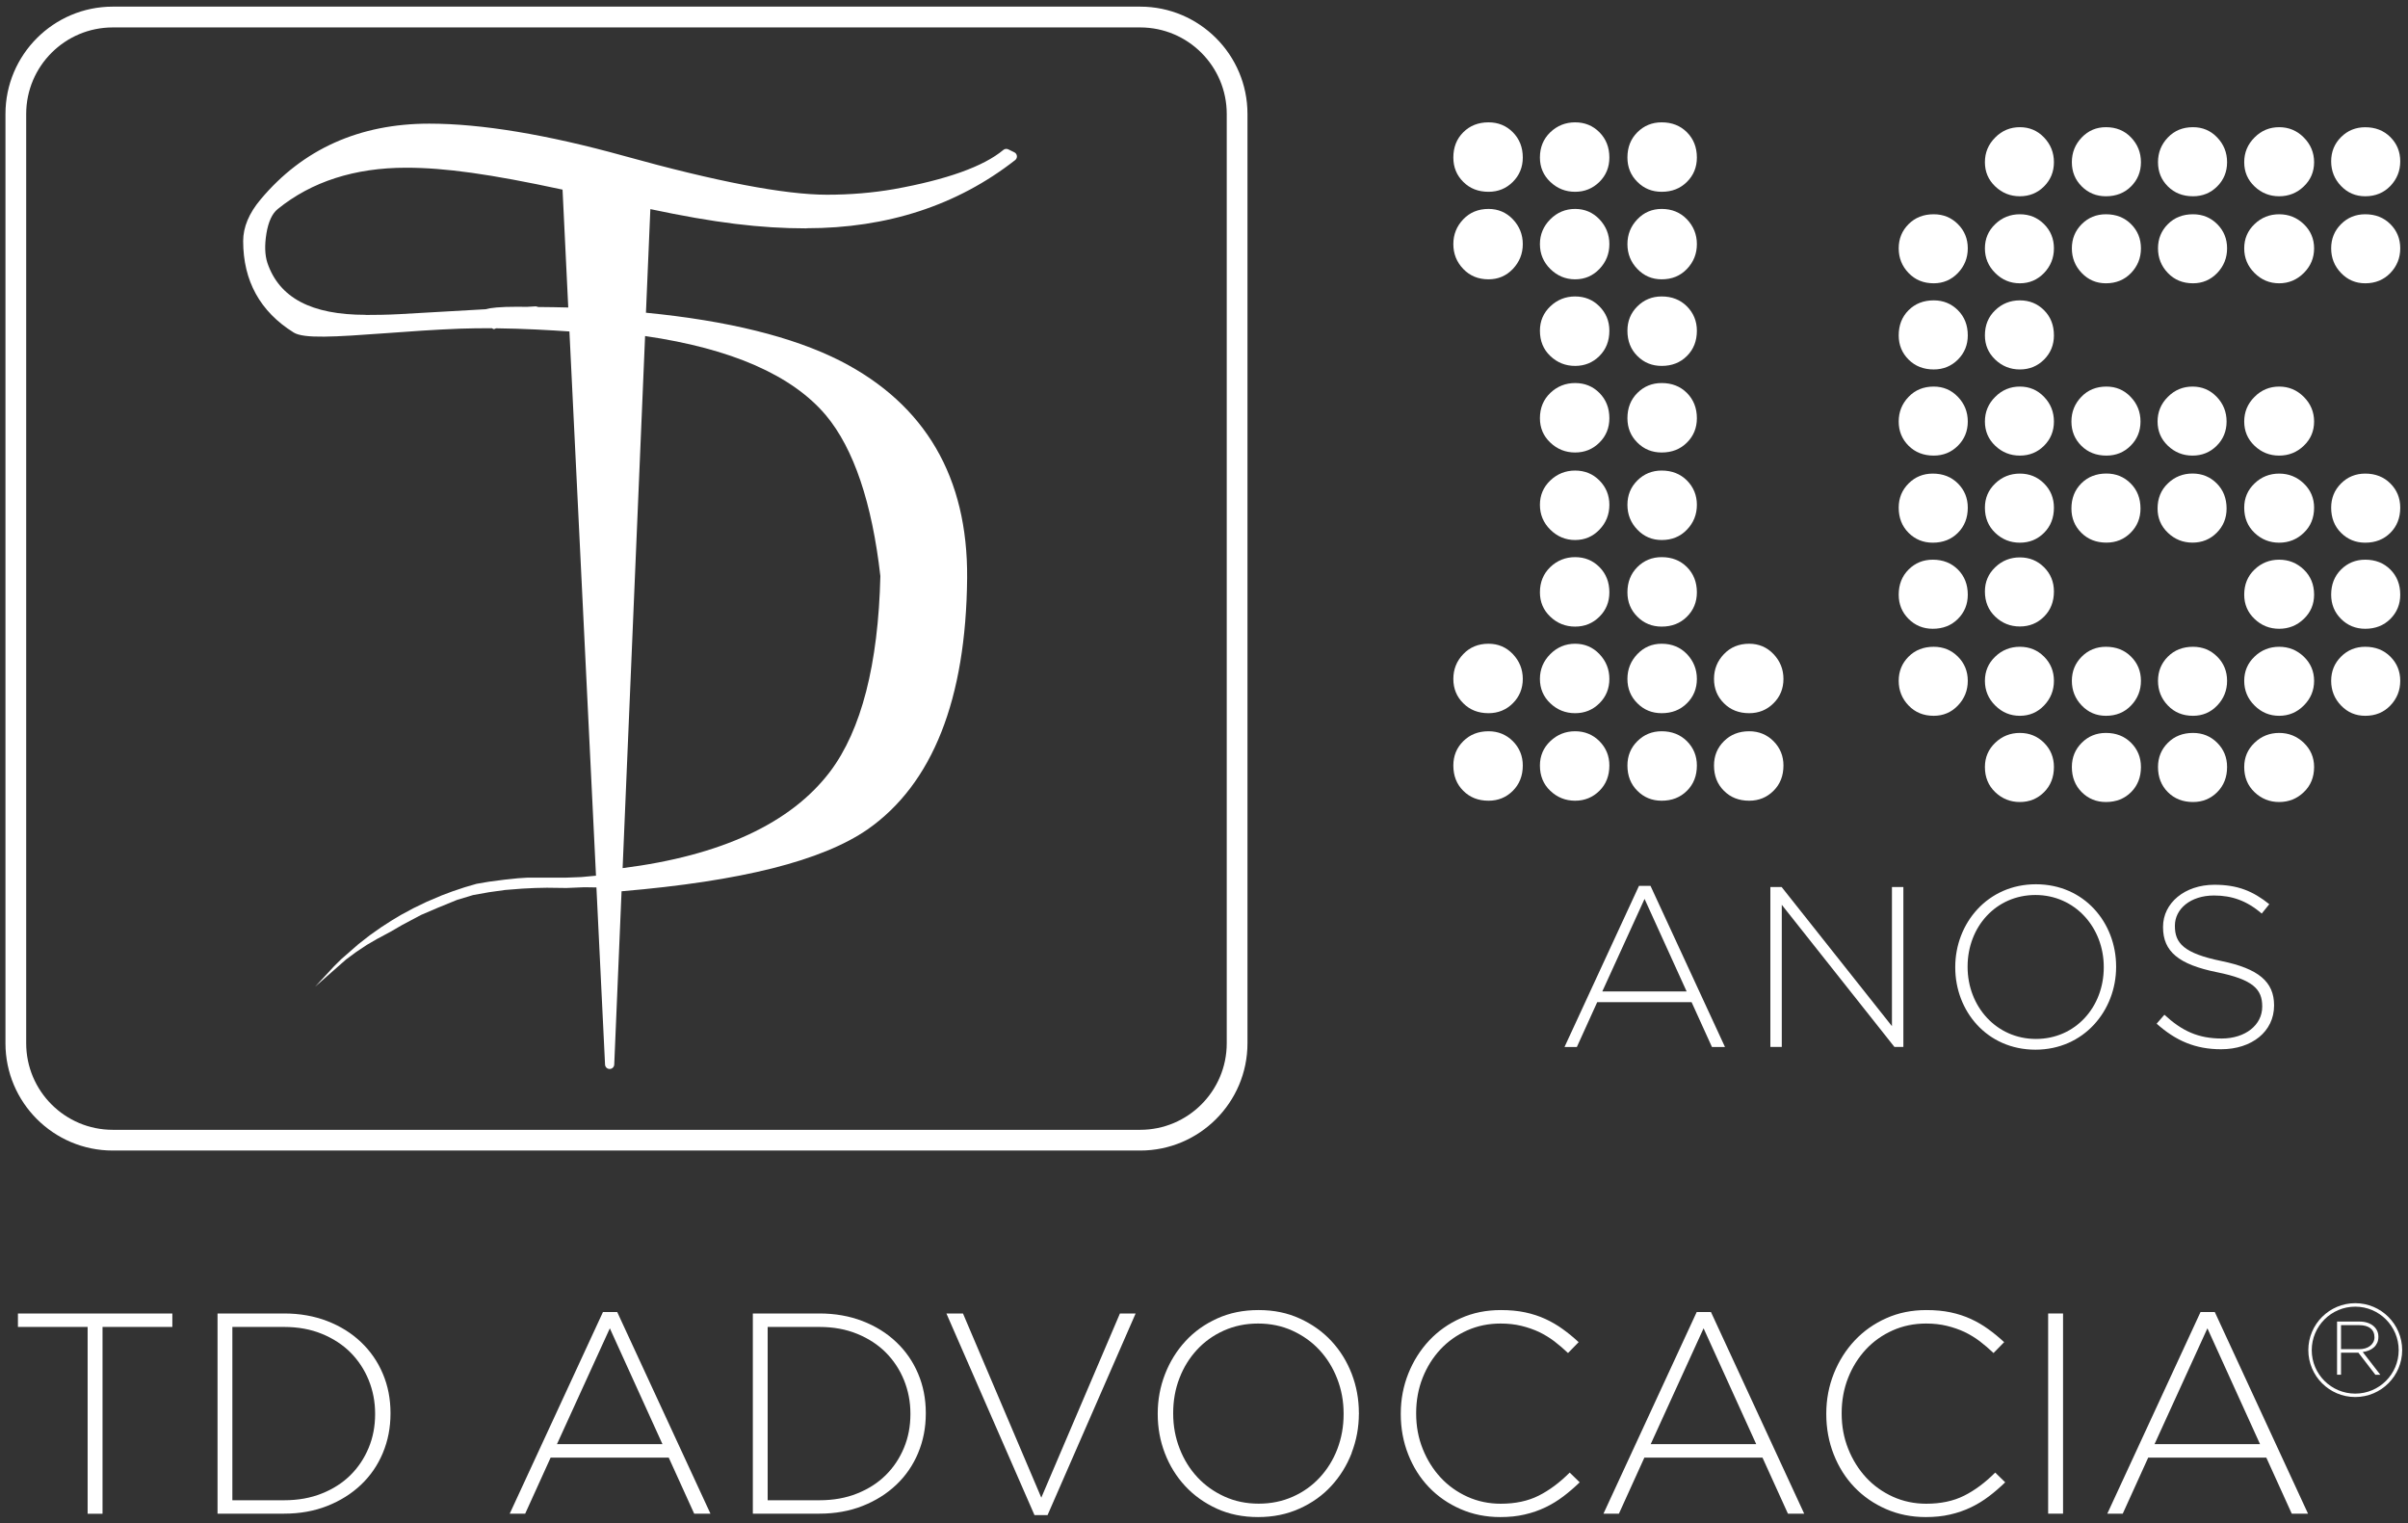 <?xml version="1.0" encoding="UTF-8"?><svg xmlns="http://www.w3.org/2000/svg" viewBox="0 0 387.99 245.38"><rect x="0" y="0" width="387.99" height="245.38" fill="#333333" stroke="none"/><defs><style>.cls-1{fill:#fff;}</style></defs><g id="BASE"><path class="cls-1" d="M183.72,185.36H18.16c-9.53,0-17.28-7.75-17.28-17.28V18.36C.88,8.83,8.63,1.07,18.16,1.07H183.72c9.53,0,17.28,7.75,17.28,17.28V168.08c0,9.53-7.75,17.28-17.28,17.28ZM18.16,4.42c-7.69,0-13.94,6.25-13.94,13.94V168.08c0,7.69,6.25,13.94,13.94,13.94H183.72c7.69,0,13.94-6.25,13.94-13.94V18.36c0-7.69-6.25-13.94-13.94-13.94H18.16Z"/><path class="cls-1" d="M129.97,36.77c12.99,0,24.29-3.69,33.6-10.98,.2-.16,.31-.41,.28-.66-.03-.25-.18-.48-.41-.59l-.98-.48c-.27-.13-.58-.09-.8,.1-3.19,2.66-9.12,4.78-17.61,6.31-3.45,.6-7.08,.9-10.81,.9-6.8,0-17.81-2.11-32.73-6.26-12.42-3.44-22.96-5.19-31.35-5.19-11.25,0-20.39,4.11-27.17,12.21-1.87,2.22-2.81,4.48-2.81,6.7,0,6.42,2.74,11.38,8.14,14.74,1.64,1.02,6.51,.72,14.98,.1,3.66-.27,7.81-.57,11.83-.72,1.74-.06,3.47-.08,5.15-.07,.08,.04,.14,.12,.23,.13,.15,.02,.29-.05,.42-.12,4.53,.05,8.69,.3,11.82,.51l4.28,87.68-2.36,.22-2.39,.09h-6.21s-1.59,.1-1.59,.1l-2.2,.23-2.52,.33-1.98,.34-1.89,.55-1.97,.66-1.71,.64-2.47,1.05-2.09,1.01-2.03,1.09-1.47,.88-1.71,1.1-1.83,1.29-1.87,1.46-2.79,2.44-1.12,1.11-3.05,3.29,4.99-4.39,1.61-1.19,1.74-1.16,1.67-.97,2.17-1.16,1.89-1.1,3.02-1.6,2.66-1.14,3.11-1.27,2.58-.78,2.58-.46,2.58-.36,2.79-.22,2.05-.1,1.91-.04,3.13,.04,2.91-.12,1.93,.03,1.39,28.55c.02,.39,.35,.7,.74,.7h0c.4,0,.72-.31,.74-.71l1.18-27.92c19.25-1.63,32.27-4.89,39.64-9.97,0,0,0,0,0,0,10.47-7.32,15.87-20.95,16.04-40.51,.13-16.2-6.74-27.96-20.41-34.96-7.7-3.91-18.23-6.49-31.34-7.77l.71-16.69c10.36,2.2,17.7,3.1,25.15,3.1Zm-26.02,17.37c13.87,2.01,23.68,6.3,29.13,12.77,4.48,5.36,7.43,14.11,8.77,25.9-.34,14.21-3.06,24.81-8.1,31.5-6.31,8.33-17.57,13.54-33.43,15.55l3.62-85.71Zm-45.05-3.42c-8.74,0-13.91-2.74-15.82-8.38-.41-1.26-.46-2.85-.15-4.74,.32-1.9,.93-3.21,1.82-3.92,5.44-4.42,12.41-6.66,20.7-6.66,6.23,0,13.55,1.02,25.19,3.53l.92,18.99c-1.57-.05-3.22-.06-4.85-.08-.11-.03-.18-.08-.35-.09v-.02l-.81,.05c-.11,0-.24,.01-.37,.02l-.3,.02c-.5,0-.97-.02-1.48-.02-2.95,0-4.42,.18-5.17,.4l-13.87,.79c-1.92,.11-4.03,.13-5.46,.13Z"/><g><path class="cls-1" d="M264.1,142.72h1.84l12,25.96h-2.1l-3.28-7.22h-15.21l-3.28,7.22h-1.99l12-25.96Zm7.66,17.01l-6.78-14.91-6.81,14.91h13.59Z"/><path class="cls-1" d="M285.25,142.9h1.81l17.78,22.42v-22.42h1.84v25.77h-1.44l-18.15-22.9v22.9h-1.84v-25.77Z"/><path class="cls-1" d="M315.04,155.86v-.07c0-7.03,5.19-13.33,13-13.33s12.92,6.22,12.92,13.25t0,.07c0,7.03-5.19,13.33-13,13.33s-12.92-6.22-12.92-13.25Zm23.93,0v-.07c0-6.37-4.64-11.6-11.01-11.6s-10.93,5.15-10.93,11.52v.07c0,6.37,4.64,11.6,11.01,11.6s10.93-5.15,10.93-11.52Z"/><path class="cls-1" d="M347.49,164.92l1.25-1.44c2.84,2.62,5.45,3.83,9.24,3.83s6.52-2.17,6.52-5.12v-.07c0-2.72-1.44-4.31-7.29-5.49-6.19-1.25-8.69-3.35-8.69-7.25v-.07c0-3.83,3.5-6.77,8.28-6.77,3.75,0,6.22,1.03,8.84,3.13l-1.22,1.51c-2.43-2.1-4.86-2.91-7.69-2.91-3.79,0-6.3,2.17-6.3,4.86v.07c0,2.72,1.4,4.38,7.51,5.63,5.96,1.22,8.47,3.35,8.47,7.11v.07c0,4.16-3.57,7.03-8.54,7.03-4.12,0-7.29-1.36-10.38-4.12Z"/></g><g><path class="cls-1" d="M16.52,213.78v30.09h-2.4v-30.09H2.89v-2.17H27.77v2.17h-11.24Z"/><path class="cls-1" d="M61.68,234.1c-.83,1.97-2,3.67-3.52,5.11-1.52,1.44-3.33,2.58-5.44,3.41-2.1,.83-4.42,1.24-6.93,1.24h-10.74v-32.25h10.74c2.52,0,4.83,.41,6.93,1.22,2.1,.81,3.92,1.94,5.44,3.39,1.52,1.44,2.7,3.14,3.52,5.09,.83,1.95,1.24,4.06,1.24,6.33v.09c0,2.27-.41,4.39-1.24,6.36Zm-1.24-6.36c0-1.91-.35-3.71-1.04-5.41-.69-1.69-1.67-3.17-2.93-4.44-1.26-1.26-2.8-2.26-4.61-3-1.81-.74-3.84-1.11-6.08-1.11h-8.34v27.92h8.34c2.24,0,4.27-.36,6.08-1.09,1.81-.72,3.35-1.71,4.61-2.96,1.26-1.25,2.23-2.71,2.93-4.39s1.04-3.49,1.04-5.43v-.09Z"/><path class="cls-1" d="M111.85,243.86l-4.1-9.03h-19.03l-4.1,9.03h-2.49l15.02-32.48h2.3l15.02,32.48h-2.63Zm-13.59-29.86l-8.52,18.66h17l-8.48-18.66Z"/><path class="cls-1" d="M147.93,234.1c-.83,1.97-2,3.67-3.52,5.11-1.52,1.44-3.33,2.58-5.44,3.41-2.1,.83-4.42,1.24-6.93,1.24h-10.74v-32.25h10.74c2.52,0,4.83,.41,6.93,1.22,2.1,.81,3.92,1.94,5.44,3.39,1.52,1.44,2.7,3.14,3.52,5.09,.83,1.95,1.24,4.06,1.24,6.33v.09c0,2.27-.41,4.39-1.24,6.36Zm-1.24-6.36c0-1.91-.35-3.71-1.04-5.41-.69-1.69-1.67-3.17-2.93-4.44-1.26-1.26-2.8-2.26-4.61-3-1.81-.74-3.84-1.11-6.08-1.11h-8.34v27.92h8.34c2.24,0,4.27-.36,6.08-1.09,1.81-.72,3.35-1.71,4.61-2.96,1.26-1.25,2.23-2.71,2.93-4.39s1.04-3.49,1.04-5.43v-.09Z"/><path class="cls-1" d="M168.8,244.09h-2.12l-14.19-32.48h2.67l12.62,29.67,12.67-29.67h2.53l-14.19,32.48Z"/><path class="cls-1" d="M217.8,234.07c-.78,2.01-1.88,3.79-3.29,5.32-1.41,1.54-3.13,2.76-5.14,3.66-2.01,.91-4.23,1.36-6.66,1.36s-4.68-.45-6.66-1.36c-1.98-.91-3.68-2.12-5.09-3.64s-2.5-3.28-3.27-5.28c-.77-2-1.15-4.1-1.15-6.31v-.09c0-2.21,.39-4.32,1.17-6.33s1.88-3.79,3.29-5.32c1.41-1.54,3.12-2.76,5.11-3.66,2-.91,4.22-1.36,6.68-1.36s4.64,.45,6.63,1.36c2,.91,3.7,2.12,5.11,3.64s2.5,3.28,3.27,5.28c.77,2,1.15,4.1,1.15,6.31,.03,.03,.03,.06,0,.09,0,2.21-.39,4.32-1.17,6.33Zm-1.31-6.33c0-2-.35-3.88-1.04-5.64-.69-1.77-1.64-3.3-2.86-4.61-1.21-1.31-2.67-2.34-4.35-3.11-1.69-.77-3.53-1.15-5.53-1.15s-3.83,.38-5.51,1.13c-1.67,.75-3.12,1.78-4.33,3.09-1.21,1.31-2.16,2.83-2.83,4.58-.68,1.75-1.01,3.62-1.01,5.62v.09c0,2,.35,3.88,1.04,5.64,.69,1.77,1.64,3.3,2.86,4.61,1.21,1.31,2.67,2.34,4.35,3.11,1.69,.77,3.53,1.15,5.53,1.15s3.83-.38,5.51-1.13,3.12-1.78,4.33-3.09c1.21-1.31,2.16-2.83,2.83-4.58,.67-1.75,1.01-3.62,1.01-5.62v-.09Z"/><path class="cls-1" d="M251.89,241.08c-.91,.69-1.87,1.28-2.9,1.77-1.03,.49-2.14,.88-3.34,1.15-1.2,.28-2.5,.41-3.92,.41-2.3,0-4.44-.43-6.4-1.29-1.97-.86-3.66-2.03-5.09-3.52-1.43-1.49-2.54-3.25-3.34-5.28-.8-2.03-1.2-4.19-1.2-6.5v-.09c0-2.27,.41-4.42,1.22-6.45s1.94-3.8,3.36-5.32c1.43-1.52,3.13-2.72,5.09-3.59,1.96-.88,4.12-1.31,6.45-1.31,1.44,0,2.75,.12,3.92,.37,1.17,.25,2.25,.6,3.25,1.06s1.94,1.01,2.81,1.64c.88,.63,1.73,1.33,2.56,2.1l-1.71,1.75c-.71-.67-1.44-1.3-2.21-1.89-.77-.58-1.59-1.08-2.46-1.5-.88-.41-1.83-.74-2.86-.99-1.03-.25-2.14-.37-3.34-.37-1.94,0-3.73,.37-5.39,1.11-1.66,.74-3.09,1.76-4.31,3.06-1.21,1.31-2.17,2.83-2.86,4.58-.69,1.75-1.04,3.64-1.04,5.67v.09c0,2.03,.35,3.92,1.06,5.69,.71,1.77,1.67,3.3,2.88,4.61,1.21,1.31,2.65,2.33,4.31,3.09,1.66,.75,3.46,1.13,5.39,1.13,2.33,0,4.36-.43,6.08-1.29,1.72-.86,3.39-2.1,5.02-3.73l1.61,1.57c-.86,.83-1.74,1.59-2.65,2.28Z"/><path class="cls-1" d="M288.08,243.86l-4.1-9.03h-19.03l-4.1,9.03h-2.49l15.02-32.48h2.3l15.02,32.48h-2.63Zm-13.59-29.86l-8.52,18.66h17l-8.48-18.66Z"/><path class="cls-1" d="M320.45,241.08c-.91,.69-1.87,1.28-2.9,1.77-1.03,.49-2.14,.88-3.34,1.15-1.2,.28-2.5,.41-3.92,.41-2.3,0-4.44-.43-6.4-1.29-1.97-.86-3.66-2.03-5.09-3.52-1.43-1.49-2.54-3.25-3.34-5.28-.8-2.03-1.2-4.19-1.2-6.5v-.09c0-2.27,.41-4.42,1.22-6.45s1.94-3.8,3.36-5.32c1.43-1.52,3.13-2.72,5.09-3.59,1.96-.88,4.12-1.31,6.45-1.31,1.44,0,2.75,.12,3.92,.37,1.17,.25,2.25,.6,3.25,1.06s1.94,1.01,2.81,1.64c.88,.63,1.73,1.33,2.56,2.1l-1.71,1.75c-.71-.67-1.44-1.3-2.21-1.89-.77-.58-1.59-1.08-2.46-1.5-.88-.41-1.83-.74-2.86-.99-1.03-.25-2.14-.37-3.34-.37-1.94,0-3.73,.37-5.39,1.11-1.66,.74-3.09,1.76-4.31,3.06-1.21,1.31-2.17,2.83-2.86,4.58-.69,1.75-1.04,3.64-1.04,5.67v.09c0,2.03,.35,3.92,1.06,5.69,.71,1.77,1.67,3.3,2.88,4.61,1.21,1.31,2.65,2.33,4.31,3.09,1.66,.75,3.46,1.13,5.39,1.13,2.33,0,4.36-.43,6.08-1.29,1.72-.86,3.39-2.1,5.02-3.73l1.61,1.57c-.86,.83-1.74,1.59-2.65,2.28Z"/><path class="cls-1" d="M330.01,243.86v-32.25h2.4v32.25h-2.4Z"/><path class="cls-1" d="M369.26,243.86l-4.1-9.03h-19.03l-4.1,9.03h-2.49l15.02-32.48h2.3l15.02,32.48h-2.63Zm-13.59-29.86l-8.52,18.66h17l-8.48-18.66Z"/></g><path class="cls-1" d="M382.73,221.48l-2.73-3.55h-2.8v3.55h-.64v-8.57h3.6c.46,0,.88,.06,1.26,.18,.38,.12,.7,.29,.96,.5,.27,.22,.47,.47,.62,.77s.22,.63,.22,.99v.02c0,.36-.06,.68-.19,.96-.13,.28-.3,.52-.53,.73-.22,.2-.49,.37-.8,.5-.31,.13-.64,.21-1,.26l2.83,3.66h-.81Zm-.15-6.11c0-.58-.21-1.04-.64-1.38-.43-.33-1.03-.5-1.82-.5h-2.92v3.87h2.89c.36,0,.69-.04,1-.13,.31-.09,.57-.22,.79-.39,.22-.17,.39-.37,.52-.61,.13-.24,.19-.52,.19-.83v-.02Z"/><path class="cls-1" d="M379.49,225.07c-4.17,0-7.56-3.39-7.56-7.56s3.39-7.56,7.56-7.56,7.56,3.39,7.56,7.56-3.39,7.56-7.56,7.56Zm0-14.56c-3.86,0-7.01,3.14-7.01,7.01s3.14,7,7.01,7,7-3.14,7-7-3.14-7.01-7-7.01Z"/></g><g id="_1x"><path class="cls-1" d="M245.36,25.38c0,1.55-.54,2.86-1.6,3.92-1.07,1.07-2.37,1.6-3.92,1.6-1.65,0-3.01-.53-4.07-1.6-1.07-1.06-1.6-2.37-1.6-3.92,0-1.65,.53-3,1.6-4.07,1.06-1.06,2.42-1.6,4.07-1.6,1.55,0,2.86,.53,3.92,1.6,1.06,1.07,1.6,2.42,1.6,4.07Zm0,13.95c0,1.55-.54,2.88-1.6,4-1.07,1.12-2.37,1.67-3.92,1.67-1.65,0-3.01-.56-4.07-1.67-1.07-1.11-1.6-2.45-1.6-4s.53-2.88,1.6-4c1.06-1.11,2.42-1.67,4.07-1.67,1.55,0,2.86,.56,3.92,1.67,1.06,1.12,1.6,2.45,1.6,4Zm0,70.05c0,1.55-.54,2.86-1.6,3.92s-2.37,1.6-3.92,1.6c-1.65,0-3.01-.53-4.07-1.6-1.07-1.06-1.6-2.37-1.6-3.92s.53-2.88,1.6-4c1.06-1.11,2.42-1.67,4.07-1.67,1.55,0,2.86,.56,3.92,1.67,1.06,1.12,1.6,2.45,1.6,4Zm0,13.95c0,1.65-.54,3.01-1.6,4.07-1.07,1.07-2.37,1.6-3.92,1.6-1.65,0-3.01-.53-4.07-1.6-1.07-1.06-1.6-2.42-1.6-4.07,0-1.55,.53-2.86,1.6-3.92,1.06-1.06,2.42-1.6,4.07-1.6,1.55,0,2.86,.54,3.92,1.6,1.06,1.07,1.6,2.37,1.6,3.92Zm13.95-97.95c0,1.55-.53,2.86-1.6,3.92s-2.38,1.6-3.92,1.6-2.88-.53-4-1.6c-1.12-1.06-1.67-2.37-1.67-3.92,0-1.65,.56-3,1.67-4.07,1.11-1.06,2.45-1.6,4-1.6s2.86,.53,3.92,1.6c1.06,1.07,1.6,2.42,1.6,4.07Zm0,13.95c0,1.55-.53,2.88-1.6,4-1.07,1.12-2.38,1.67-3.92,1.67s-2.88-.56-4-1.67c-1.12-1.11-1.67-2.45-1.67-4s.56-2.88,1.67-4c1.11-1.11,2.45-1.67,4-1.67s2.86,.56,3.92,1.67c1.06,1.12,1.6,2.45,1.6,4Zm0,13.95c0,1.65-.53,3-1.6,4.07-1.07,1.07-2.38,1.6-3.92,1.6s-2.88-.53-4-1.6c-1.12-1.06-1.67-2.42-1.67-4.07,0-1.55,.56-2.86,1.67-3.92,1.11-1.06,2.45-1.6,4-1.6s2.86,.53,3.92,1.6c1.06,1.07,1.6,2.38,1.6,3.92Zm0,14.1c0,1.55-.53,2.86-1.6,3.92-1.07,1.07-2.38,1.6-3.92,1.6s-2.88-.53-4-1.6c-1.12-1.06-1.67-2.37-1.67-3.92,0-1.65,.56-3,1.67-4.07,1.11-1.06,2.45-1.6,4-1.6s2.86,.53,3.92,1.6c1.06,1.07,1.6,2.42,1.6,4.07Zm0,13.95c0,1.55-.53,2.89-1.6,4-1.07,1.12-2.38,1.67-3.92,1.67s-2.88-.56-4-1.67c-1.12-1.11-1.67-2.45-1.67-4s.56-2.86,1.67-3.92c1.11-1.06,2.45-1.6,4-1.6s2.86,.53,3.92,1.6c1.06,1.07,1.6,2.38,1.6,3.92Zm0,14.1c0,1.55-.53,2.86-1.6,3.92-1.07,1.07-2.38,1.6-3.92,1.6s-2.88-.53-4-1.6c-1.12-1.06-1.67-2.37-1.67-3.92,0-1.64,.56-3,1.67-4.07,1.11-1.06,2.45-1.6,4-1.6s2.86,.53,3.92,1.6c1.06,1.07,1.6,2.42,1.6,4.07Zm0,13.95c0,1.55-.53,2.86-1.6,3.92-1.07,1.07-2.38,1.6-3.92,1.6s-2.88-.53-4-1.6c-1.12-1.06-1.67-2.37-1.67-3.92s.56-2.88,1.67-4c1.11-1.11,2.45-1.67,4-1.67s2.86,.56,3.92,1.67c1.06,1.12,1.6,2.45,1.6,4Zm0,13.95c0,1.65-.53,3.01-1.6,4.07s-2.38,1.6-3.92,1.6-2.88-.53-4-1.6c-1.12-1.06-1.67-2.42-1.67-4.07,0-1.55,.56-2.86,1.67-3.92,1.11-1.06,2.45-1.6,4-1.6s2.86,.54,3.92,1.6c1.06,1.07,1.6,2.37,1.6,3.92Zm14.1-97.95c0,1.55-.53,2.86-1.6,3.92-1.07,1.07-2.42,1.6-4.07,1.6-1.55,0-2.86-.53-3.92-1.6-1.07-1.06-1.6-2.37-1.6-3.92,0-1.65,.53-3,1.6-4.07,1.06-1.06,2.37-1.6,3.92-1.6,1.64,0,3,.53,4.07,1.6,1.06,1.07,1.6,2.42,1.6,4.07Zm0,13.95c0,1.55-.53,2.88-1.6,4-1.07,1.12-2.42,1.67-4.07,1.67-1.55,0-2.86-.56-3.92-1.67-1.07-1.11-1.6-2.45-1.6-4s.53-2.88,1.6-4c1.06-1.11,2.37-1.67,3.92-1.67,1.64,0,3,.56,4.07,1.67,1.06,1.12,1.6,2.45,1.6,4Zm0,13.95c0,1.65-.53,3-1.6,4.07-1.07,1.07-2.42,1.6-4.07,1.6-1.55,0-2.86-.53-3.92-1.6-1.07-1.06-1.6-2.42-1.6-4.07,0-1.55,.53-2.86,1.6-3.92,1.06-1.06,2.37-1.6,3.92-1.6,1.64,0,3,.53,4.07,1.6,1.06,1.07,1.6,2.38,1.6,3.92Zm0,14.1c0,1.55-.53,2.86-1.6,3.92-1.07,1.07-2.42,1.6-4.07,1.6-1.55,0-2.86-.53-3.92-1.6-1.07-1.06-1.6-2.37-1.6-3.92,0-1.65,.53-3,1.6-4.07,1.06-1.06,2.37-1.6,3.92-1.6,1.64,0,3,.53,4.07,1.6,1.06,1.07,1.6,2.42,1.6,4.07Zm0,13.95c0,1.55-.53,2.89-1.6,4-1.07,1.12-2.42,1.67-4.07,1.67-1.55,0-2.86-.56-3.92-1.67-1.07-1.11-1.6-2.45-1.6-4s.53-2.86,1.6-3.92c1.06-1.06,2.37-1.6,3.92-1.6,1.64,0,3,.53,4.07,1.6,1.06,1.07,1.6,2.38,1.6,3.92Zm0,14.1c0,1.55-.53,2.86-1.6,3.92-1.07,1.07-2.42,1.6-4.07,1.6-1.55,0-2.86-.53-3.92-1.6-1.07-1.06-1.6-2.37-1.6-3.92,0-1.64,.53-3,1.6-4.07,1.06-1.06,2.37-1.6,3.92-1.6,1.64,0,3,.53,4.07,1.6,1.06,1.07,1.6,2.42,1.6,4.07Zm0,13.95c0,1.55-.53,2.86-1.6,3.92-1.07,1.07-2.42,1.6-4.07,1.6-1.55,0-2.86-.53-3.92-1.6-1.07-1.06-1.6-2.37-1.6-3.92s.53-2.88,1.6-4c1.06-1.11,2.37-1.67,3.92-1.67,1.64,0,3,.56,4.07,1.67,1.06,1.12,1.6,2.45,1.6,4Zm0,13.95c0,1.65-.53,3.01-1.6,4.07-1.07,1.07-2.42,1.6-4.07,1.6-1.55,0-2.86-.53-3.92-1.6-1.07-1.06-1.6-2.42-1.6-4.07,0-1.55,.53-2.86,1.6-3.92,1.06-1.06,2.37-1.6,3.92-1.6,1.64,0,3,.54,4.07,1.6,1.06,1.07,1.6,2.37,1.6,3.92Zm13.95-13.95c0,1.55-.53,2.86-1.6,3.92-1.07,1.07-2.38,1.6-3.92,1.6-1.65,0-3.01-.53-4.07-1.6-1.07-1.06-1.6-2.37-1.6-3.92s.53-2.88,1.6-4c1.06-1.11,2.42-1.67,4.07-1.67,1.55,0,2.86,.56,3.92,1.67,1.06,1.12,1.6,2.45,1.6,4Zm0,13.95c0,1.65-.53,3.01-1.6,4.07-1.07,1.07-2.38,1.6-3.92,1.6-1.65,0-3.01-.53-4.07-1.6-1.07-1.06-1.6-2.42-1.6-4.07,0-1.55,.53-2.86,1.6-3.92,1.06-1.06,2.42-1.6,4.07-1.6,1.55,0,2.86,.54,3.92,1.6,1.06,1.07,1.6,2.37,1.6,3.92Z"/></g><g id="x6"><path class="cls-1" d="M317.06,109.69c0-1.54-.53-2.84-1.59-3.9s-2.36-1.59-3.9-1.59c-1.64,0-2.99,.53-4.05,1.59-1.06,1.06-1.59,2.36-1.59,3.9s.53,2.87,1.59,3.97c1.06,1.11,2.41,1.66,4.05,1.66,1.54,0,2.84-.55,3.9-1.66,1.06-1.11,1.59-2.43,1.59-3.97Z"/><path class="cls-1" d="M317.06,67.91c0-1.54-.53-2.87-1.59-3.97-1.06-1.11-2.36-1.66-3.9-1.66-1.64,0-2.99,.55-4.05,1.66-1.06,1.1-1.59,2.43-1.59,3.97s.53,2.84,1.59,3.9c1.06,1.06,2.41,1.59,4.05,1.59,1.54,0,2.84-.53,3.9-1.59,1.06-1.06,1.59-2.36,1.59-3.9Z"/><path class="cls-1" d="M317.06,54.03c0-1.64-.53-2.99-1.59-4.05s-2.36-1.59-3.9-1.59c-1.64,0-2.99,.53-4.05,1.59-1.06,1.06-1.59,2.41-1.59,4.05,0,1.54,.53,2.84,1.59,3.9,1.06,1.06,2.41,1.59,4.05,1.59,1.54,0,2.84-.53,3.9-1.59,1.06-1.06,1.59-2.36,1.59-3.9Z"/><path class="cls-1" d="M317.06,40.01c0-1.54-.53-2.84-1.59-3.9-1.06-1.06-2.36-1.59-3.9-1.59-1.64,0-2.99,.53-4.05,1.59-1.06,1.06-1.59,2.36-1.59,3.9s.53,2.87,1.59,3.97c1.06,1.11,2.41,1.66,4.05,1.66,1.54,0,2.84-.56,3.9-1.66,1.06-1.11,1.59-2.43,1.59-3.97Z"/><path class="cls-1" d="M330.94,123.57c0-1.54-.53-2.84-1.59-3.9-1.06-1.06-2.36-1.59-3.9-1.59s-2.87,.53-3.97,1.59c-1.11,1.06-1.66,2.36-1.66,3.9,0,1.64,.55,2.99,1.66,4.05,1.11,1.06,2.43,1.59,3.97,1.59s2.84-.53,3.9-1.59c1.06-1.06,1.59-2.41,1.59-4.05Z"/><path class="cls-1" d="M330.94,109.69c0-1.54-.53-2.84-1.59-3.9-1.06-1.06-2.36-1.59-3.9-1.59s-2.87,.53-3.97,1.59c-1.11,1.06-1.66,2.36-1.66,3.9s.55,2.87,1.66,3.97c1.11,1.11,2.43,1.66,3.97,1.66s2.84-.55,3.9-1.66c1.06-1.11,1.59-2.43,1.59-3.97Z"/><path class="cls-1" d="M330.94,81.79c0-1.54-.53-2.84-1.59-3.9-1.06-1.06-2.36-1.59-3.9-1.59s-2.87,.53-3.97,1.59c-1.11,1.06-1.66,2.36-1.66,3.9,0,1.64,.55,2.99,1.66,4.05,1.11,1.06,2.43,1.59,3.97,1.59s2.84-.53,3.9-1.59c1.06-1.06,1.59-2.41,1.59-4.05Z"/><path class="cls-1" d="M330.94,95.29c0-1.54-.53-2.84-1.59-3.9-1.06-1.06-2.36-1.59-3.9-1.59s-2.87,.53-3.97,1.59c-1.11,1.06-1.66,2.36-1.66,3.9,0,1.64,.55,2.99,1.66,4.05,1.11,1.06,2.43,1.59,3.97,1.59s2.84-.53,3.9-1.59c1.06-1.06,1.59-2.41,1.59-4.05Z"/><path class="cls-1" d="M330.94,67.91c0-1.54-.53-2.87-1.59-3.97-1.06-1.11-2.36-1.66-3.9-1.66s-2.87,.55-3.97,1.66c-1.11,1.1-1.66,2.43-1.66,3.97s.55,2.84,1.66,3.9c1.11,1.06,2.43,1.59,3.97,1.59s2.84-.53,3.9-1.59c1.06-1.06,1.59-2.36,1.59-3.9Z"/><path class="cls-1" d="M330.94,54.03c0-1.64-.53-2.99-1.59-4.05-1.06-1.06-2.36-1.59-3.9-1.59s-2.87,.53-3.97,1.59c-1.11,1.06-1.66,2.41-1.66,4.05,0,1.54,.55,2.84,1.66,3.9,1.11,1.06,2.43,1.59,3.97,1.59s2.84-.53,3.9-1.59c1.06-1.06,1.59-2.36,1.59-3.9Z"/><path class="cls-1" d="M344.89,67.91c0-1.54-.53-2.87-1.59-3.97-1.06-1.11-2.36-1.66-3.9-1.66-1.64,0-2.99,.55-4.05,1.66-1.06,1.1-1.59,2.43-1.59,3.97s.53,2.84,1.59,3.9c1.06,1.06,2.41,1.59,4.05,1.59,1.54,0,2.84-.53,3.9-1.59,1.06-1.06,1.59-2.36,1.59-3.9Z"/><path class="cls-1" d="M358.76,67.91c0-1.54-.53-2.87-1.59-3.97-1.06-1.11-2.36-1.66-3.9-1.66s-2.87,.55-3.97,1.66c-1.11,1.1-1.66,2.43-1.66,3.97s.55,2.84,1.66,3.9c1.11,1.06,2.43,1.59,3.97,1.59s2.84-.53,3.9-1.59c1.06-1.06,1.59-2.36,1.59-3.9Z"/><path class="cls-1" d="M344.89,81.93c0-1.64-.53-2.99-1.59-4.05s-2.36-1.59-3.9-1.59c-1.64,0-2.99,.53-4.05,1.59-1.06,1.06-1.59,2.41-1.59,4.05,0,1.54,.53,2.84,1.59,3.9,1.06,1.06,2.41,1.59,4.05,1.59,1.54,0,2.84-.53,3.9-1.59,1.06-1.06,1.59-2.36,1.59-3.9Z"/><path class="cls-1" d="M358.76,81.93c0-1.64-.53-2.99-1.59-4.05s-2.36-1.59-3.9-1.59-2.87,.53-3.97,1.59c-1.11,1.06-1.66,2.41-1.66,4.05,0,1.54,.55,2.84,1.66,3.9,1.11,1.06,2.43,1.59,3.97,1.59s2.84-.53,3.9-1.59c1.06-1.06,1.59-2.36,1.59-3.9Z"/><path class="cls-1" d="M330.94,40.01c0-1.54-.53-2.84-1.59-3.9-1.06-1.06-2.36-1.59-3.9-1.59s-2.87,.53-3.97,1.59c-1.11,1.06-1.66,2.36-1.66,3.9s.55,2.87,1.66,3.97c1.11,1.11,2.43,1.66,3.97,1.66s2.84-.56,3.9-1.66c1.06-1.11,1.59-2.43,1.59-3.97Z"/><path class="cls-1" d="M330.94,26.13c0-1.54-.53-2.87-1.59-3.98-1.06-1.11-2.36-1.66-3.9-1.66s-2.87,.55-3.97,1.66c-1.11,1.11-1.66,2.43-1.66,3.98s.55,2.84,1.66,3.9c1.11,1.06,2.43,1.59,3.97,1.59s2.84-.53,3.9-1.59c1.06-1.06,1.59-2.36,1.59-3.9Z"/><path class="cls-1" d="M344.96,123.57c0-1.54-.53-2.84-1.59-3.9-1.06-1.06-2.41-1.59-4.05-1.59-1.54,0-2.84,.53-3.9,1.59-1.06,1.06-1.59,2.36-1.59,3.9,0,1.64,.53,2.99,1.59,4.05,1.06,1.06,2.36,1.59,3.9,1.59,1.64,0,2.99-.53,4.05-1.59,1.06-1.06,1.59-2.41,1.59-4.05Z"/><path class="cls-1" d="M344.96,109.69c0-1.54-.53-2.84-1.59-3.9-1.06-1.06-2.41-1.59-4.05-1.59-1.54,0-2.84,.53-3.9,1.59-1.06,1.06-1.59,2.36-1.59,3.9s.53,2.87,1.59,3.97c1.06,1.11,2.36,1.66,3.9,1.66,1.64,0,2.99-.55,4.05-1.66,1.06-1.11,1.59-2.43,1.59-3.97Z"/><path class="cls-1" d="M344.96,40.01c0-1.54-.53-2.84-1.59-3.9-1.06-1.06-2.41-1.59-4.05-1.59-1.54,0-2.84,.53-3.9,1.59-1.06,1.06-1.59,2.36-1.59,3.9s.53,2.87,1.59,3.97c1.06,1.11,2.36,1.66,3.9,1.66,1.64,0,2.99-.56,4.05-1.66,1.06-1.11,1.59-2.43,1.59-3.97Z"/><path class="cls-1" d="M344.96,26.13c0-1.54-.53-2.87-1.59-3.98-1.06-1.11-2.41-1.66-4.05-1.66-1.54,0-2.84,.55-3.9,1.66-1.06,1.11-1.59,2.43-1.59,3.98s.53,2.84,1.59,3.9c1.06,1.06,2.36,1.59,3.9,1.59,1.64,0,2.99-.53,4.05-1.59,1.06-1.06,1.59-2.36,1.59-3.9Z"/><path class="cls-1" d="M358.84,123.57c0-1.54-.53-2.84-1.59-3.9-1.06-1.06-2.36-1.59-3.9-1.59-1.64,0-2.99,.53-4.05,1.59-1.06,1.06-1.59,2.36-1.59,3.9,0,1.64,.53,2.99,1.59,4.05,1.06,1.06,2.41,1.59,4.05,1.59,1.54,0,2.84-.53,3.9-1.59,1.06-1.06,1.59-2.41,1.59-4.05Z"/><path class="cls-1" d="M358.84,109.69c0-1.54-.53-2.84-1.59-3.9-1.06-1.06-2.36-1.59-3.9-1.59-1.64,0-2.99,.53-4.05,1.59-1.06,1.06-1.59,2.36-1.59,3.9s.53,2.87,1.59,3.97c1.06,1.11,2.41,1.66,4.05,1.66,1.54,0,2.84-.55,3.9-1.66,1.06-1.11,1.59-2.43,1.59-3.97Z"/><path class="cls-1" d="M358.84,40.01c0-1.54-.53-2.84-1.59-3.9-1.06-1.06-2.36-1.59-3.9-1.59-1.64,0-2.99,.53-4.05,1.59-1.06,1.06-1.59,2.36-1.59,3.9s.53,2.87,1.59,3.97c1.06,1.11,2.41,1.66,4.05,1.66,1.54,0,2.84-.56,3.9-1.66,1.06-1.11,1.59-2.43,1.59-3.97Z"/><path class="cls-1" d="M358.84,26.13c0-1.54-.53-2.87-1.59-3.98-1.06-1.11-2.36-1.66-3.9-1.66-1.64,0-2.99,.55-4.05,1.66-1.06,1.11-1.59,2.43-1.59,3.98s.53,2.84,1.59,3.9c1.06,1.06,2.41,1.59,4.05,1.59,1.54,0,2.84-.53,3.9-1.59,1.06-1.06,1.59-2.36,1.59-3.9Z"/><path class="cls-1" d="M372.86,123.57c0-1.54-.56-2.84-1.66-3.9-1.11-1.06-2.43-1.59-3.97-1.59s-2.87,.53-3.97,1.59c-1.11,1.06-1.66,2.36-1.66,3.9,0,1.64,.55,2.99,1.66,4.05,1.11,1.06,2.43,1.59,3.97,1.59s2.87-.53,3.97-1.59c1.11-1.06,1.66-2.41,1.66-4.05Z"/><path class="cls-1" d="M372.86,109.69c0-1.54-.56-2.84-1.66-3.9-1.11-1.06-2.43-1.59-3.97-1.59s-2.87,.53-3.97,1.59c-1.11,1.06-1.66,2.36-1.66,3.9s.55,2.87,1.66,3.97c1.11,1.11,2.43,1.66,3.97,1.66s2.87-.55,3.97-1.66c1.11-1.11,1.66-2.43,1.66-3.97Z"/><path class="cls-1" d="M372.86,95.81c0-1.64-.56-2.99-1.66-4.05-1.11-1.06-2.43-1.59-3.97-1.59s-2.87,.53-3.97,1.59c-1.11,1.06-1.66,2.41-1.66,4.05,0,1.54,.55,2.84,1.66,3.9,1.11,1.06,2.43,1.59,3.97,1.59s2.87-.53,3.97-1.59c1.11-1.06,1.66-2.36,1.66-3.9Z"/><path class="cls-1" d="M372.86,81.79c0-1.54-.56-2.84-1.66-3.9-1.11-1.06-2.43-1.59-3.97-1.59s-2.87,.53-3.97,1.59c-1.11,1.06-1.66,2.36-1.66,3.9,0,1.64,.55,2.99,1.66,4.05,1.11,1.06,2.43,1.59,3.97,1.59s2.87-.53,3.97-1.59c1.11-1.06,1.66-2.41,1.66-4.05Z"/><path class="cls-1" d="M372.86,67.91c0-1.54-.56-2.87-1.66-3.97-1.11-1.11-2.43-1.66-3.97-1.66s-2.87,.55-3.97,1.66c-1.11,1.1-1.66,2.43-1.66,3.97s.55,2.84,1.66,3.9c1.11,1.06,2.43,1.59,3.97,1.59s2.87-.53,3.97-1.59c1.11-1.06,1.66-2.36,1.66-3.9Z"/><path class="cls-1" d="M372.86,40.01c0-1.54-.56-2.84-1.66-3.9-1.11-1.06-2.43-1.59-3.97-1.59s-2.87,.53-3.97,1.59c-1.11,1.06-1.66,2.36-1.66,3.9s.55,2.87,1.66,3.97c1.11,1.11,2.43,1.66,3.97,1.66s2.87-.56,3.97-1.66c1.11-1.11,1.66-2.43,1.66-3.97Z"/><path class="cls-1" d="M372.86,26.13c0-1.54-.56-2.87-1.66-3.98s-2.43-1.66-3.97-1.66-2.87,.55-3.97,1.66c-1.11,1.11-1.66,2.43-1.66,3.98s.55,2.84,1.66,3.9c1.11,1.06,2.43,1.59,3.97,1.59s2.87-.53,3.97-1.59c1.11-1.06,1.66-2.36,1.66-3.9Z"/><path class="cls-1" d="M386.74,109.69c0-1.54-.53-2.84-1.59-3.9s-2.41-1.59-4.05-1.59c-1.54,0-2.84,.53-3.9,1.59-1.06,1.06-1.59,2.36-1.59,3.9s.53,2.87,1.59,3.97c1.06,1.11,2.36,1.66,3.9,1.66,1.64,0,2.99-.55,4.05-1.66,1.06-1.11,1.59-2.43,1.59-3.97Z"/><path class="cls-1" d="M386.74,95.81c0-1.64-.53-2.99-1.59-4.05-1.06-1.06-2.41-1.59-4.05-1.59-1.54,0-2.84,.53-3.9,1.59-1.06,1.06-1.59,2.41-1.59,4.05,0,1.54,.53,2.84,1.59,3.9,1.06,1.06,2.36,1.59,3.9,1.59,1.64,0,2.99-.53,4.05-1.59,1.06-1.06,1.59-2.36,1.59-3.9Z"/><path class="cls-1" d="M386.74,81.79c0-1.54-.53-2.84-1.59-3.9s-2.41-1.59-4.05-1.59c-1.54,0-2.84,.53-3.9,1.59-1.06,1.06-1.59,2.36-1.59,3.9,0,1.64,.53,2.99,1.59,4.05,1.06,1.06,2.36,1.59,3.9,1.59,1.64,0,2.99-.53,4.05-1.59,1.06-1.06,1.59-2.41,1.59-4.05Z"/><path class="cls-1" d="M317.06,95.81c0-1.64-.53-2.99-1.59-4.05-1.06-1.06-2.41-1.59-4.05-1.59-1.54,0-2.84,.53-3.9,1.59-1.06,1.06-1.59,2.41-1.59,4.05,0,1.54,.53,2.84,1.59,3.9,1.06,1.06,2.36,1.59,3.9,1.59,1.64,0,2.99-.53,4.05-1.59,1.06-1.06,1.59-2.36,1.59-3.9Z"/><path class="cls-1" d="M317.06,81.79c0-1.54-.53-2.84-1.59-3.9s-2.41-1.59-4.05-1.59c-1.54,0-2.84,.53-3.9,1.59-1.06,1.06-1.59,2.36-1.59,3.9,0,1.64,.53,2.99,1.59,4.05,1.06,1.06,2.36,1.59,3.9,1.59,1.64,0,2.99-.53,4.05-1.59,1.06-1.06,1.59-2.41,1.59-4.05Z"/><path class="cls-1" d="M386.74,40.01c0-1.54-.53-2.84-1.59-3.9-1.06-1.06-2.41-1.59-4.05-1.59-1.54,0-2.84,.53-3.9,1.59-1.06,1.06-1.59,2.36-1.59,3.9s.53,2.87,1.59,3.97c1.06,1.11,2.36,1.66,3.9,1.66,1.64,0,2.99-.56,4.05-1.66,1.06-1.11,1.59-2.43,1.59-3.97Z"/><path class="cls-1" d="M386.74,25.99c0-1.54-.53-2.84-1.59-3.9-1.06-1.06-2.41-1.59-4.05-1.59-1.54,0-2.84,.53-3.9,1.59-1.06,1.06-1.59,2.36-1.59,3.9s.53,2.87,1.59,3.97c1.06,1.11,2.36,1.66,3.9,1.66,1.64,0,2.99-.56,4.05-1.66,1.06-1.11,1.59-2.43,1.59-3.97Z"/></g></svg>